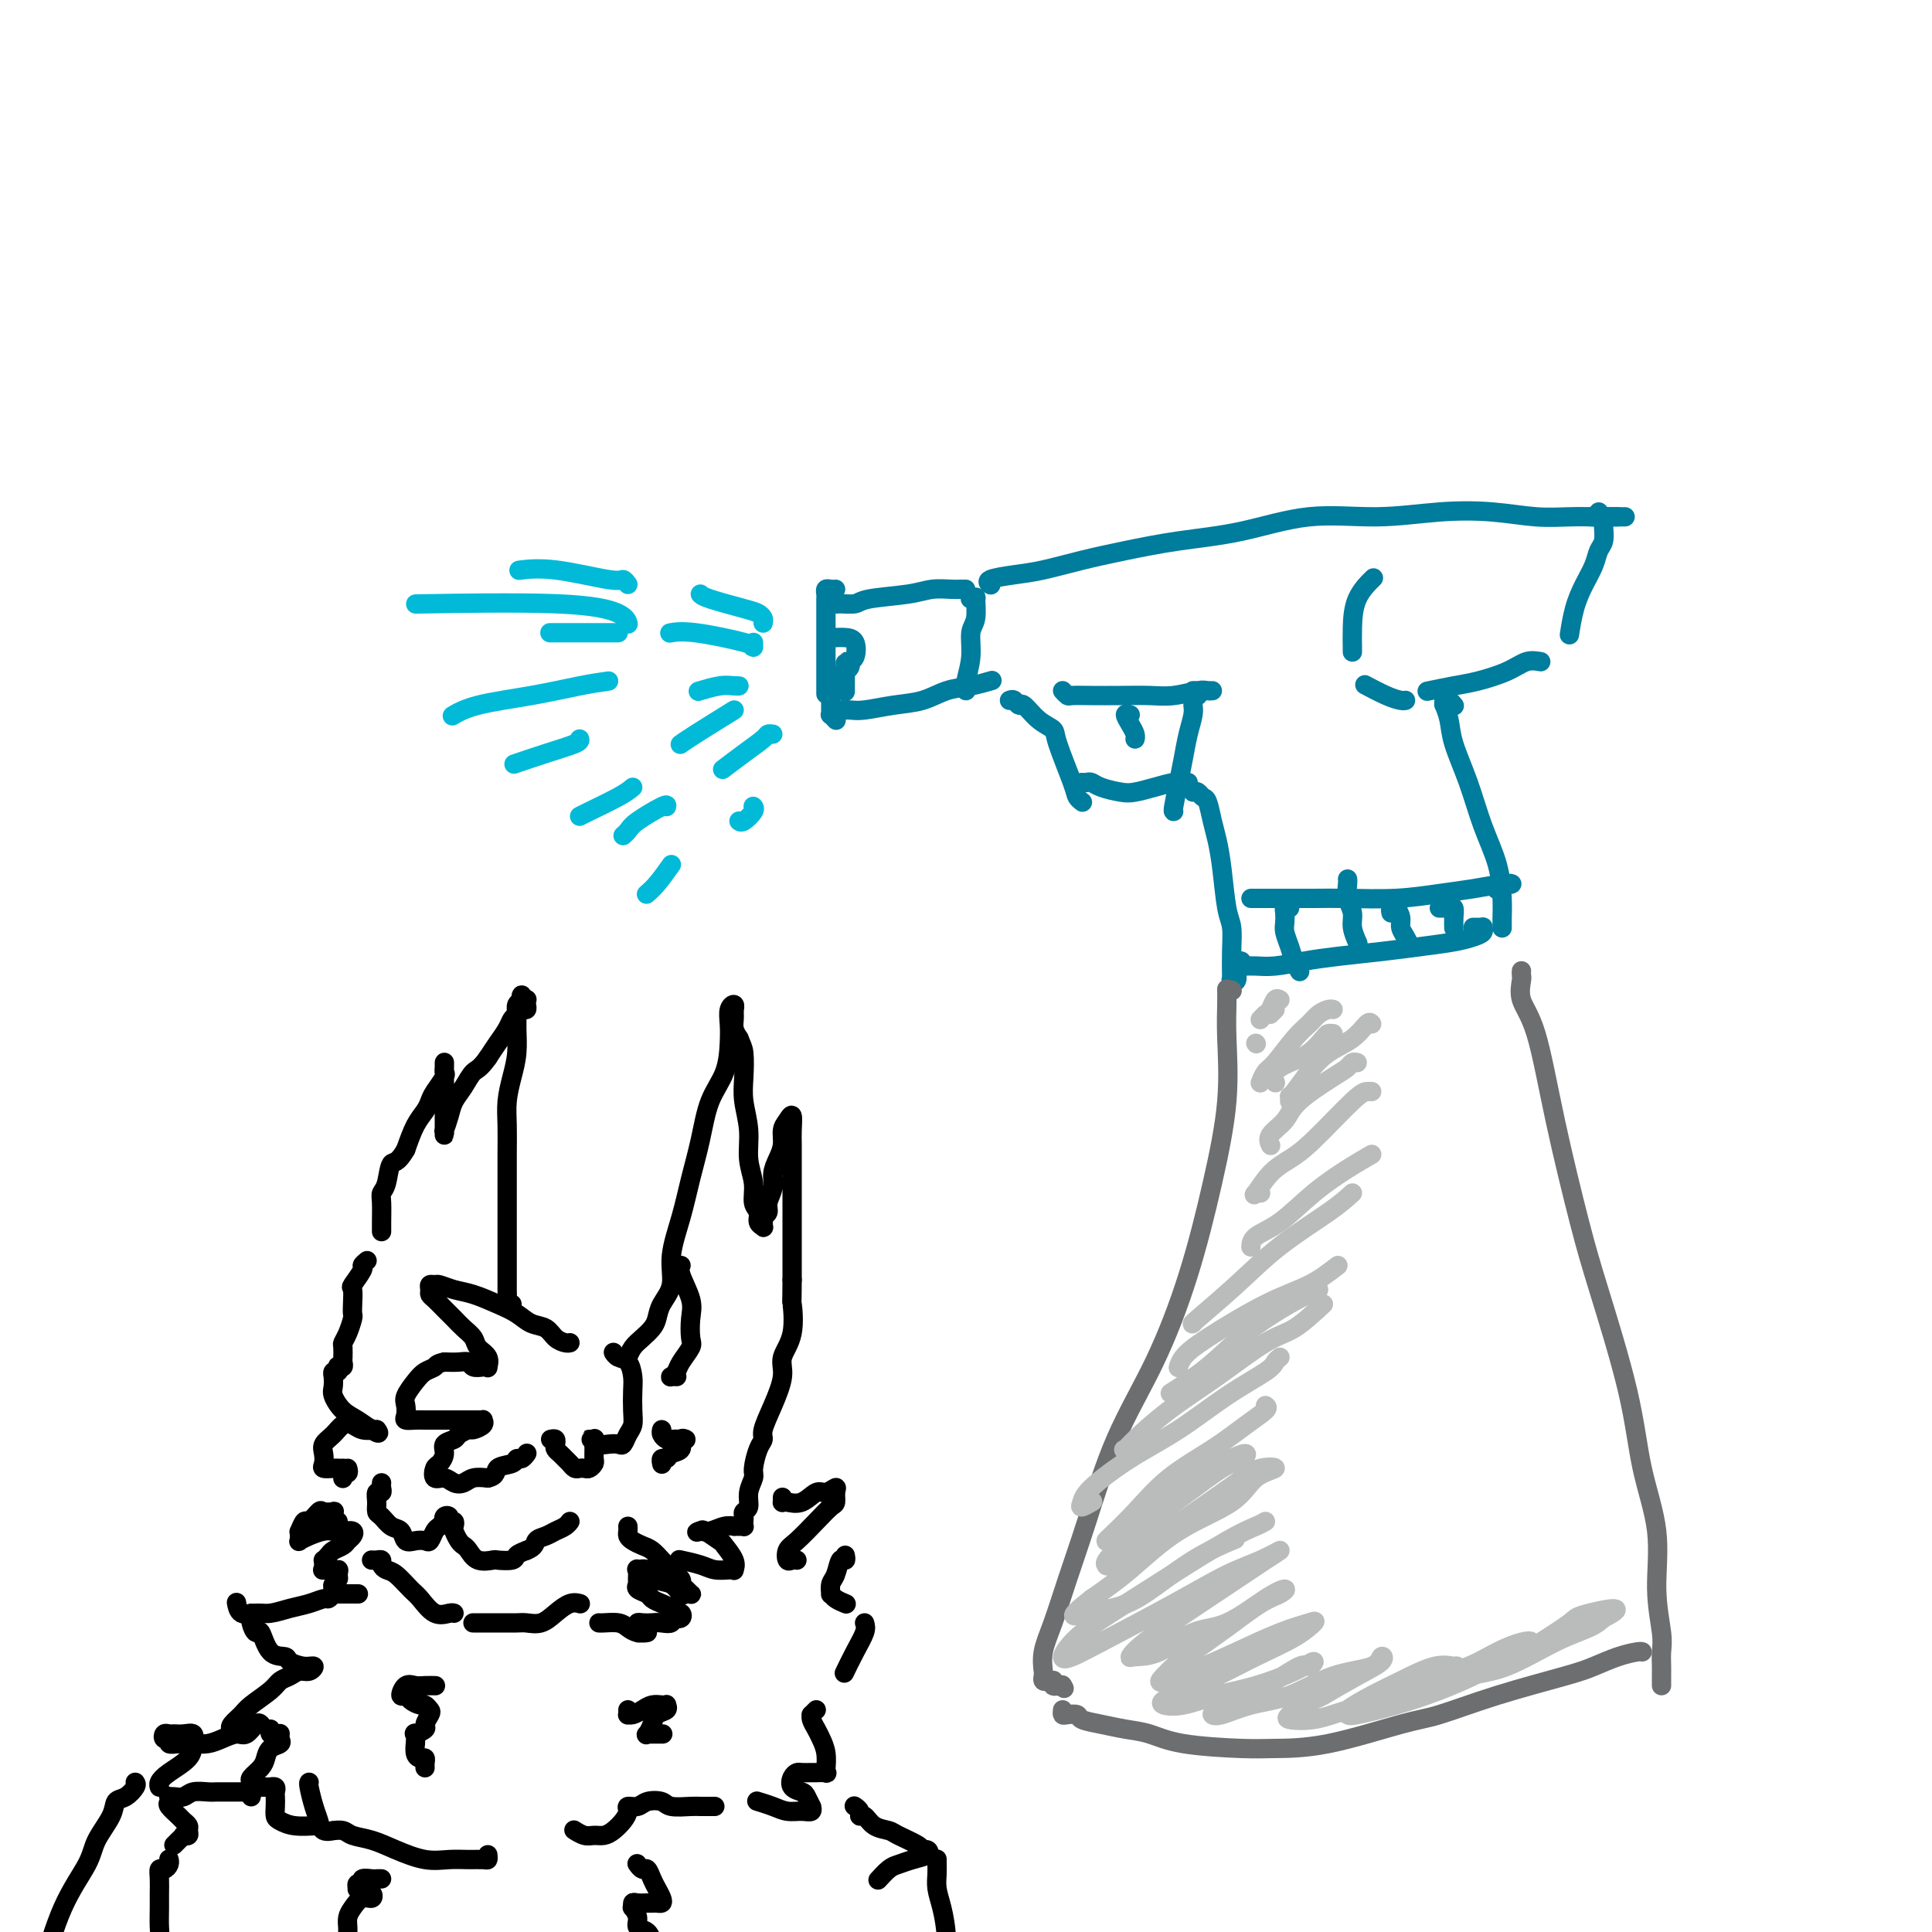 <svg viewBox='0 0 400 400' version='1.1' xmlns='http://www.w3.org/2000/svg' xmlns:xlink='http://www.w3.org/1999/xlink'><g fill='none' stroke='#007C9C' stroke-width='4' stroke-linecap='round' stroke-linejoin='round'><path d='M173,122c-0.309,0.026 -0.619,0.051 -1,0c-0.381,-0.051 -0.834,-0.179 -1,0c-0.166,0.179 -0.044,0.666 0,1c0.044,0.334 0.012,0.514 0,1c-0.012,0.486 -0.003,1.277 0,3c0.003,1.723 0.001,4.379 0,6c-0.001,1.621 -0.000,2.206 0,4c0.000,1.794 0.000,4.798 0,6c-0.000,1.202 -0.000,0.601 0,0'/><path d='M173,124c-0.032,0.429 -0.063,0.858 0,1c0.063,0.142 0.221,-0.004 1,0c0.779,0.004 2.180,0.159 3,0c0.820,-0.159 1.059,-0.631 3,-1c1.941,-0.369 5.582,-0.635 8,-1c2.418,-0.365 3.611,-0.830 5,-1c1.389,-0.170 2.974,-0.046 4,0c1.026,0.046 1.491,0.012 2,0c0.509,-0.012 1.060,-0.003 1,0c-0.060,0.003 -0.731,0.001 -1,0c-0.269,-0.001 -0.134,-0.000 0,0'/><path d='M172,141c-0.000,0.325 -0.000,0.650 0,1c0.000,0.350 0.000,0.725 0,1c-0.000,0.275 -0.001,0.451 0,1c0.001,0.549 0.004,1.471 0,2c-0.004,0.529 -0.015,0.664 0,1c0.015,0.336 0.056,0.874 0,1c-0.056,0.126 -0.207,-0.158 0,0c0.207,0.158 0.774,0.760 1,1c0.226,0.240 0.113,0.120 0,0'/><path d='M173,147c0.249,0.007 0.498,0.014 1,0c0.502,-0.014 1.256,-0.049 2,0c0.744,0.049 1.478,0.182 3,0c1.522,-0.182 3.830,-0.679 6,-1c2.170,-0.321 4.200,-0.464 6,-1c1.800,-0.536 3.369,-1.463 5,-2c1.631,-0.537 3.324,-0.683 5,-1c1.676,-0.317 3.336,-0.805 4,-1c0.664,-0.195 0.332,-0.098 0,0'/><path d='M201,124c0.031,0.008 0.062,0.015 0,0c-0.062,-0.015 -0.217,-0.053 0,0c0.217,0.053 0.805,0.197 1,0c0.195,-0.197 -0.004,-0.733 0,0c0.004,0.733 0.211,2.736 0,4c-0.211,1.264 -0.841,1.789 -1,3c-0.159,1.211 0.153,3.108 0,5c-0.153,1.892 -0.772,3.779 -1,5c-0.228,1.221 -0.065,1.778 0,2c0.065,0.222 0.033,0.111 0,0'/><path d='M205,121c0.116,0.088 0.233,0.175 0,0c-0.233,-0.175 -0.815,-0.613 0,-1c0.815,-0.387 3.027,-0.723 5,-1c1.973,-0.277 3.708,-0.495 6,-1c2.292,-0.505 5.142,-1.296 8,-2c2.858,-0.704 5.725,-1.322 9,-2c3.275,-0.678 6.959,-1.415 11,-2c4.041,-0.585 8.440,-1.019 13,-2c4.560,-0.981 9.281,-2.508 14,-3c4.719,-0.492 9.437,0.050 14,0c4.563,-0.050 8.973,-0.693 13,-1c4.027,-0.307 7.673,-0.278 11,0c3.327,0.278 6.336,0.807 9,1c2.664,0.193 4.984,0.052 7,0c2.016,-0.052 3.728,-0.014 5,0c1.272,0.014 2.102,0.004 3,0c0.898,-0.004 1.862,-0.001 2,0c0.138,0.001 -0.551,0.000 -1,0c-0.449,-0.000 -0.659,-0.000 -1,0c-0.341,0.000 -0.812,0.000 -1,0c-0.188,-0.000 -0.094,-0.000 0,0'/><path d='M332,107c9.267,0.000 1.933,0.000 -1,0c-2.933,0.000 -1.467,0.000 0,0'/><path d='M331,106c-0.113,0.412 -0.226,0.824 0,1c0.226,0.176 0.789,0.115 1,0c0.211,-0.115 0.068,-0.285 0,0c-0.068,0.285 -0.063,1.026 0,2c0.063,0.974 0.182,2.180 0,3c-0.182,0.820 -0.665,1.254 -1,2c-0.335,0.746 -0.520,1.804 -1,3c-0.480,1.196 -1.253,2.530 -2,4c-0.747,1.470 -1.468,3.074 -2,5c-0.532,1.926 -0.874,4.172 -1,5c-0.126,0.828 -0.036,0.236 0,0c0.036,-0.236 0.018,-0.118 0,0'/><path d='M319,137c-0.967,-0.172 -1.934,-0.344 -3,0c-1.066,0.344 -2.230,1.203 -4,2c-1.770,0.797 -4.144,1.533 -6,2c-1.856,0.467 -3.192,0.664 -5,1c-1.808,0.336 -4.088,0.810 -5,1c-0.912,0.190 -0.456,0.095 0,0'/><path d='M209,145c0.322,-0.134 0.643,-0.268 1,0c0.357,0.268 0.748,0.937 1,1c0.252,0.063 0.365,-0.481 1,0c0.635,0.481 1.791,1.988 3,3c1.209,1.012 2.471,1.529 3,2c0.529,0.471 0.324,0.897 1,3c0.676,2.103 2.233,5.883 3,8c0.767,2.117 0.745,2.570 1,3c0.255,0.430 0.787,0.837 1,1c0.213,0.163 0.106,0.081 0,0'/><path d='M224,162c0.000,0.000 0.100,0.100 0.1,0.1'/><path d='M225,162c0.300,-0.084 0.600,-0.169 1,0c0.400,0.169 0.901,0.591 2,1c1.099,0.409 2.795,0.803 4,1c1.205,0.197 1.920,0.196 3,0c1.080,-0.196 2.524,-0.589 4,-1c1.476,-0.411 2.983,-0.842 4,-1c1.017,-0.158 1.543,-0.042 2,0c0.457,0.042 0.845,0.012 1,0c0.155,-0.012 0.078,-0.006 0,0'/><path d='M220,143c0.393,0.422 0.786,0.845 1,1c0.214,0.155 0.250,0.043 1,0c0.750,-0.043 2.214,-0.015 4,0c1.786,0.015 3.892,0.018 6,0c2.108,-0.018 4.216,-0.057 6,0c1.784,0.057 3.244,0.212 5,0c1.756,-0.212 3.807,-0.789 5,-1c1.193,-0.211 1.529,-0.057 2,0c0.471,0.057 1.079,0.015 1,0c-0.079,-0.015 -0.844,-0.004 -1,0c-0.156,0.004 0.298,0.001 0,0c-0.298,-0.001 -1.350,-0.000 -2,0c-0.650,0.000 -0.900,0.000 -1,0c-0.100,-0.000 -0.050,-0.000 0,0'/><path d='M248,144c-0.424,-0.093 -0.849,-0.186 -1,0c-0.151,0.186 -0.029,0.650 0,1c0.029,0.350 -0.033,0.588 0,1c0.033,0.412 0.163,1.000 0,2c-0.163,1.000 -0.618,2.411 -1,4c-0.382,1.589 -0.691,3.354 -1,5c-0.309,1.646 -0.619,3.173 -1,5c-0.381,1.827 -0.833,3.953 -1,5c-0.167,1.047 -0.048,1.013 0,1c0.048,-0.013 0.024,-0.007 0,0'/><path d='M234,148c-0.506,-0.174 -1.011,-0.348 -1,0c0.011,0.348 0.539,1.217 1,2c0.461,0.783 0.855,1.480 1,2c0.145,0.520 0.041,0.863 0,1c-0.041,0.137 -0.021,0.069 0,0'/><path d='M247,164c0.333,-0.109 0.667,-0.218 1,0c0.333,0.218 0.667,0.764 1,1c0.333,0.236 0.666,0.164 1,1c0.334,0.836 0.668,2.582 1,4c0.332,1.418 0.663,2.509 1,4c0.337,1.491 0.679,3.380 1,6c0.321,2.620 0.622,5.969 1,8c0.378,2.031 0.833,2.745 1,4c0.167,1.255 0.045,3.051 0,5c-0.045,1.949 -0.013,4.053 0,5c0.013,0.947 0.007,0.739 0,1c-0.007,0.261 -0.016,0.991 0,1c0.016,0.009 0.057,-0.702 0,-1c-0.057,-0.298 -0.211,-0.183 0,0c0.211,0.183 0.788,0.434 1,0c0.212,-0.434 0.061,-1.553 0,-2c-0.061,-0.447 -0.030,-0.224 0,0'/><path d='M257,199c-0.398,-0.113 -0.795,-0.227 -1,0c-0.205,0.227 -0.216,0.794 0,1c0.216,0.206 0.660,0.052 1,0c0.340,-0.052 0.576,-0.003 1,0c0.424,0.003 1.038,-0.041 2,0c0.962,0.041 2.274,0.166 4,0c1.726,-0.166 3.865,-0.622 6,-1c2.135,-0.378 4.266,-0.679 7,-1c2.734,-0.321 6.071,-0.663 9,-1c2.929,-0.337 5.450,-0.668 8,-1c2.550,-0.332 5.129,-0.663 7,-1c1.871,-0.337 3.034,-0.679 4,-1c0.966,-0.321 1.733,-0.622 2,-1c0.267,-0.378 0.033,-0.833 0,-1c-0.033,-0.167 0.136,-0.045 0,0c-0.136,0.045 -0.575,0.012 -1,0c-0.425,-0.012 -0.836,-0.003 -1,0c-0.164,0.003 -0.082,0.002 0,0'/><path d='M301,146c0.082,0.104 0.165,0.208 0,0c-0.165,-0.208 -0.577,-0.727 -1,-1c-0.423,-0.273 -0.858,-0.299 -1,0c-0.142,0.299 0.010,0.922 0,1c-0.010,0.078 -0.180,-0.390 0,0c0.180,0.390 0.710,1.638 1,3c0.290,1.362 0.341,2.839 1,5c0.659,2.161 1.928,5.005 3,8c1.072,2.995 1.947,6.141 3,9c1.053,2.859 2.282,5.432 3,8c0.718,2.568 0.924,5.133 1,7c0.076,1.867 0.020,3.036 0,4c-0.020,0.964 -0.005,1.722 0,2c0.005,0.278 0.001,0.075 0,0c-0.001,-0.075 -0.000,-0.021 0,0c0.000,0.021 0.000,0.011 0,0'/><path d='M259,186c0.384,-0.000 0.769,-0.000 1,0c0.231,0.000 0.309,0.001 1,0c0.691,-0.001 1.996,-0.003 4,0c2.004,0.003 4.708,0.012 7,0c2.292,-0.012 4.172,-0.045 7,0c2.828,0.045 6.604,0.170 10,0c3.396,-0.170 6.413,-0.634 9,-1c2.587,-0.366 4.744,-0.635 7,-1c2.256,-0.365 4.611,-0.826 6,-1c1.389,-0.174 1.811,-0.060 2,0c0.189,0.060 0.143,0.068 0,0c-0.143,-0.068 -0.385,-0.211 -1,0c-0.615,0.211 -1.604,0.774 -2,1c-0.396,0.226 -0.198,0.113 0,0'/><path d='M267,188c-0.421,-0.064 -0.842,-0.127 -1,0c-0.158,0.127 -0.054,0.446 0,1c0.054,0.554 0.057,1.343 0,2c-0.057,0.657 -0.173,1.181 0,2c0.173,0.819 0.635,1.932 1,3c0.365,1.068 0.634,2.090 1,3c0.366,0.910 0.829,1.706 1,2c0.171,0.294 0.049,0.084 0,0c-0.049,-0.084 -0.024,-0.042 0,0'/><path d='M279,182c0.032,0.156 0.065,0.312 0,1c-0.065,0.688 -0.227,1.908 0,3c0.227,1.092 0.844,2.056 1,3c0.156,0.944 -0.150,1.870 0,3c0.150,1.130 0.757,2.466 1,3c0.243,0.534 0.121,0.267 0,0'/><path d='M288,189c-0.081,-0.375 -0.163,-0.750 0,-1c0.163,-0.250 0.569,-0.375 1,0c0.431,0.375 0.886,1.249 1,2c0.114,0.751 -0.113,1.378 0,2c0.113,0.622 0.566,1.239 1,2c0.434,0.761 0.848,1.666 1,2c0.152,0.334 0.044,0.095 0,0c-0.044,-0.095 -0.022,-0.048 0,0'/><path d='M298,188c0.340,-0.012 0.679,-0.024 1,0c0.321,0.024 0.622,0.084 1,0c0.378,-0.084 0.833,-0.311 1,0c0.167,0.311 0.045,1.161 0,2c-0.045,0.839 -0.013,1.668 0,2c0.013,0.332 0.006,0.166 0,0'/><path d='M291,145c-0.202,0.054 -0.405,0.107 -1,0c-0.595,-0.107 -1.583,-0.375 -3,-1c-1.417,-0.625 -3.262,-1.607 -4,-2c-0.738,-0.393 -0.369,-0.196 0,0'/><path d='M280,135c0.006,-0.120 0.013,-0.239 0,-1c-0.013,-0.761 -0.045,-2.163 0,-4c0.045,-1.837 0.166,-4.110 1,-6c0.834,-1.890 2.381,-3.397 3,-4c0.619,-0.603 0.309,-0.301 0,0'/><path d='M175,143c0.000,0.164 0.000,0.329 0,0c-0.000,-0.329 -0.000,-1.150 0,-2c0.000,-0.850 0.000,-1.728 0,-2c-0.000,-0.272 -0.001,0.061 0,0c0.001,-0.061 0.004,-0.517 0,-1c-0.004,-0.483 -0.016,-0.995 0,-1c0.016,-0.005 0.060,0.495 0,1c-0.060,0.505 -0.225,1.015 0,1c0.225,-0.015 0.839,-0.554 1,-1c0.161,-0.446 -0.132,-0.799 0,-1c0.132,-0.201 0.690,-0.250 1,-1c0.310,-0.750 0.372,-2.201 0,-3c-0.372,-0.799 -1.177,-0.946 -2,-1c-0.823,-0.054 -1.664,-0.015 -2,0c-0.336,0.015 -0.168,0.008 0,0'/></g>
<g fill='none' stroke='#6D6E70' stroke-width='4' stroke-linecap='round' stroke-linejoin='round'><path d='M255,205c0.000,0.000 0.100,0.100 0.1,0.1'/><path d='M254,205c-0.004,-0.205 -0.009,-0.410 0,0c0.009,0.410 0.031,1.433 0,3c-0.031,1.567 -0.115,3.676 0,7c0.115,3.324 0.430,7.864 0,13c-0.430,5.136 -1.605,10.869 -3,17c-1.395,6.131 -3.010,12.660 -5,19c-1.990,6.340 -4.357,12.491 -7,18c-2.643,5.509 -5.563,10.377 -8,16c-2.437,5.623 -4.390,12.001 -6,17c-1.610,4.999 -2.876,8.621 -4,12c-1.124,3.379 -2.106,6.517 -3,9c-0.894,2.483 -1.701,4.311 -2,6c-0.299,1.689 -0.091,3.237 0,4c0.091,0.763 0.063,0.739 0,1c-0.063,0.261 -0.162,0.806 0,1c0.162,0.194 0.583,0.038 1,0c0.417,-0.038 0.829,0.042 1,0c0.171,-0.042 0.101,-0.207 0,0c-0.101,0.207 -0.233,0.788 0,1c0.233,0.212 0.832,0.057 1,0c0.168,-0.057 -0.095,-0.016 0,0c0.095,0.016 0.547,0.008 1,0'/><path d='M220,349c0.622,1.089 0.178,0.311 0,0c-0.178,-0.311 -0.089,-0.156 0,0'/><path d='M220,354c-0.054,0.416 -0.109,0.832 0,1c0.109,0.168 0.380,0.087 1,0c0.620,-0.087 1.589,-0.179 2,0c0.411,0.179 0.266,0.629 1,1c0.734,0.371 2.349,0.664 4,1c1.651,0.336 3.340,0.717 5,1c1.660,0.283 3.292,0.468 5,1c1.708,0.532 3.492,1.411 7,2c3.508,0.589 8.740,0.889 12,1c3.260,0.111 4.548,0.032 7,0c2.452,-0.032 6.066,-0.018 11,-1c4.934,-0.982 11.186,-2.959 15,-4c3.814,-1.041 5.191,-1.147 8,-2c2.809,-0.853 7.050,-2.453 12,-4c4.950,-1.547 10.608,-3.042 14,-4c3.392,-0.958 4.517,-1.381 6,-2c1.483,-0.619 3.325,-1.434 5,-2c1.675,-0.566 3.182,-0.883 4,-1c0.818,-0.117 0.948,-0.033 1,0c0.052,0.033 0.026,0.017 0,0'/><path d='M315,201c-0.018,0.402 -0.036,0.805 0,1c0.036,0.195 0.127,0.184 0,1c-0.127,0.816 -0.473,2.459 0,4c0.473,1.541 1.765,2.979 3,7c1.235,4.021 2.412,10.625 4,18c1.588,7.375 3.586,15.521 5,21c1.414,5.479 2.245,8.293 4,14c1.755,5.707 4.436,14.309 6,21c1.564,6.691 2.013,11.472 3,16c0.987,4.528 2.513,8.803 3,13c0.487,4.197 -0.066,8.317 0,12c0.066,3.683 0.750,6.929 1,9c0.250,2.071 0.067,2.968 0,4c-0.067,1.032 -0.018,2.199 0,3c0.018,0.801 0.005,1.235 0,2c-0.005,0.765 -0.001,1.860 0,2c0.001,0.140 0.000,-0.674 0,-1c-0.000,-0.326 -0.000,-0.163 0,0'/></g>
<g fill='none' stroke='#00BAD8' stroke-width='4' stroke-linecap='round' stroke-linejoin='round'><path d='M156,133c0.010,0.409 0.020,0.817 0,1c-0.020,0.183 -0.069,0.140 0,0c0.069,-0.140 0.256,-0.378 -2,-1c-2.256,-0.622 -6.953,-1.629 -10,-2c-3.047,-0.371 -4.442,-0.106 -5,0c-0.558,0.106 -0.279,0.053 0,0'/><path d='M152,147c-3.044,1.889 -6.089,3.778 -8,5c-1.911,1.222 -2.689,1.778 -3,2c-0.311,0.222 -0.156,0.111 0,0'/><path d='M160,152c-0.399,-0.046 -0.797,-0.093 -1,0c-0.203,0.093 -0.209,0.324 -1,1c-0.791,0.676 -2.367,1.797 -4,3c-1.633,1.203 -3.324,2.486 -4,3c-0.676,0.514 -0.338,0.257 0,0'/><path d='M152,142c0.477,-0.008 0.954,-0.016 1,0c0.046,0.016 -0.338,0.056 -1,0c-0.662,-0.056 -1.601,-0.207 -3,0c-1.399,0.207 -3.257,0.774 -4,1c-0.743,0.226 -0.372,0.113 0,0'/><path d='M158,129c0.075,-0.326 0.150,-0.651 0,-1c-0.150,-0.349 -0.524,-0.721 -1,-1c-0.476,-0.279 -1.056,-0.467 -3,-1c-1.944,-0.533 -5.254,-1.413 -7,-2c-1.746,-0.587 -1.927,-0.882 -2,-1c-0.073,-0.118 -0.036,-0.059 0,0'/><path d='M130,129c0.040,0.166 0.080,0.332 0,0c-0.080,-0.332 -0.279,-1.161 -2,-2c-1.721,-0.839 -4.963,-1.687 -13,-2c-8.037,-0.313 -20.868,-0.089 -26,0c-5.132,0.089 -2.566,0.045 0,0'/><path d='M128,131c-0.271,0.000 -0.542,0.000 -1,0c-0.458,0.000 -1.102,0.000 -3,0c-1.898,0.000 -5.049,0.000 -7,0c-1.951,0.000 -2.700,0.000 -3,0c-0.300,-0.000 -0.150,0.000 0,0'/><path d='M126,141c-1.697,0.241 -3.394,0.482 -6,1c-2.606,0.518 -6.121,1.314 -10,2c-3.879,0.686 -8.121,1.262 -11,2c-2.879,0.738 -4.394,1.640 -5,2c-0.606,0.360 -0.303,0.180 0,0'/><path d='M120,153c0.077,0.256 0.155,0.512 -1,1c-1.155,0.488 -3.542,1.208 -6,2c-2.458,0.792 -4.988,1.655 -6,2c-1.012,0.345 -0.506,0.173 0,0'/><path d='M131,163c-0.649,0.536 -1.298,1.071 -3,2c-1.702,0.929 -4.458,2.250 -6,3c-1.542,0.750 -1.869,0.929 -2,1c-0.131,0.071 -0.065,0.036 0,0'/><path d='M138,167c0.091,-0.287 0.182,-0.574 -1,0c-1.182,0.574 -3.636,2.010 -5,3c-1.364,0.990 -1.636,1.536 -2,2c-0.364,0.464 -0.818,0.847 -1,1c-0.182,0.153 -0.091,0.077 0,0'/><path d='M139,179c-1.044,1.467 -2.089,2.933 -3,4c-0.911,1.067 -1.689,1.733 -2,2c-0.311,0.267 -0.156,0.133 0,0'/><path d='M156,167c-0.053,-0.053 -0.105,-0.105 0,0c0.105,0.105 0.368,0.368 0,1c-0.368,0.632 -1.368,1.632 -2,2c-0.632,0.368 -0.895,0.105 -1,0c-0.105,-0.105 -0.053,-0.053 0,0'/><path d='M130,121c-0.360,-0.483 -0.721,-0.967 -1,-1c-0.279,-0.033 -0.477,0.383 -3,0c-2.523,-0.383 -7.372,-1.565 -11,-2c-3.628,-0.435 -6.037,-0.124 -7,0c-0.963,0.124 -0.482,0.062 0,0'/></g>
<g fill='none' stroke='#BABBBB' stroke-width='4' stroke-linecap='round' stroke-linejoin='round'><path d='M265,207c-0.332,-0.204 -0.663,-0.408 -1,0c-0.337,0.408 -0.678,1.429 -1,2c-0.322,0.571 -0.625,0.692 -1,1c-0.375,0.308 -0.821,0.802 -1,1c-0.179,0.198 -0.089,0.099 0,0'/><path d='M264,209c-0.417,0.417 -0.833,0.833 -1,1c-0.167,0.167 -0.083,0.083 0,0'/><path d='M260,216c0.000,0.000 0.100,0.100 0.1,0.1'/><path d='M276,209c-0.240,-0.067 -0.480,-0.134 -1,0c-0.520,0.134 -1.319,0.468 -2,1c-0.681,0.532 -1.244,1.260 -2,2c-0.756,0.740 -1.705,1.491 -3,3c-1.295,1.509 -2.935,3.776 -4,5c-1.065,1.224 -1.556,1.407 -2,2c-0.444,0.593 -0.841,1.598 -1,2c-0.159,0.402 -0.079,0.201 0,0'/><path d='M276,214c-0.374,-0.035 -0.749,-0.071 -1,0c-0.251,0.071 -0.379,0.247 -1,1c-0.621,0.753 -1.735,2.083 -3,3c-1.265,0.917 -2.679,1.421 -4,2c-1.321,0.579 -2.548,1.233 -3,2c-0.452,0.767 -0.129,1.648 0,2c0.129,0.352 0.065,0.176 0,0'/><path d='M284,212c-0.208,-0.273 -0.416,-0.546 -1,0c-0.584,0.546 -1.544,1.912 -3,3c-1.456,1.088 -3.410,1.899 -5,3c-1.590,1.101 -2.818,2.491 -4,4c-1.182,1.509 -2.318,3.137 -3,4c-0.682,0.863 -0.909,0.961 -1,1c-0.091,0.039 -0.045,0.020 0,0'/><path d='M267,227c0.000,0.000 0.100,0.100 0.1,0.1'/><path d='M267,228c0.000,0.000 0.100,0.100 0.1,0.1'/><path d='M281,220c-0.348,-0.086 -0.697,-0.172 -1,0c-0.303,0.172 -0.562,0.602 -1,1c-0.438,0.398 -1.056,0.766 -3,2c-1.944,1.234 -5.214,3.336 -7,5c-1.786,1.664 -2.087,2.889 -3,4c-0.913,1.111 -2.438,2.107 -3,3c-0.562,0.893 -0.161,1.684 0,2c0.161,0.316 0.080,0.158 0,0'/><path d='M284,226c-0.292,-0.012 -0.584,-0.024 -1,0c-0.416,0.024 -0.956,0.084 -3,2c-2.044,1.916 -5.592,5.686 -8,8c-2.408,2.314 -3.675,3.170 -5,4c-1.325,0.830 -2.709,1.634 -4,3c-1.291,1.366 -2.490,3.294 -3,4c-0.510,0.706 -0.329,0.190 0,0c0.329,-0.190 0.808,-0.054 1,0c0.192,0.054 0.096,0.027 0,0'/><path d='M284,239c-1.494,0.864 -2.989,1.727 -5,3c-2.011,1.273 -4.539,2.954 -7,5c-2.461,2.046 -4.856,4.456 -7,6c-2.144,1.544 -4.039,2.224 -5,3c-0.961,0.776 -0.989,1.650 -1,2c-0.011,0.350 -0.006,0.175 0,0'/><path d='M280,247c-1.191,1.086 -2.382,2.172 -5,4c-2.618,1.828 -6.663,4.399 -10,7c-3.337,2.601 -5.967,5.233 -9,8c-3.033,2.767 -6.471,5.668 -8,7c-1.529,1.332 -1.151,1.095 -1,1c0.151,-0.095 0.076,-0.047 0,0'/><path d='M277,262c-1.842,1.422 -3.685,2.844 -6,4c-2.315,1.156 -5.104,2.047 -9,4c-3.896,1.953 -8.900,4.967 -12,7c-3.100,2.033 -4.296,3.086 -5,4c-0.704,0.914 -0.915,1.690 -1,2c-0.085,0.310 -0.042,0.155 0,0'/><path d='M273,267c-1.703,0.761 -3.407,1.522 -6,3c-2.593,1.478 -6.077,3.675 -9,6c-2.923,2.325 -5.287,4.780 -8,7c-2.713,2.220 -5.775,4.206 -7,5c-1.225,0.794 -0.612,0.397 0,0'/><path d='M274,270c-2.093,1.941 -4.185,3.882 -6,5c-1.815,1.118 -3.351,1.413 -6,3c-2.649,1.587 -6.411,4.464 -10,7c-3.589,2.536 -7.004,4.729 -10,7c-2.996,2.271 -5.573,4.619 -7,6c-1.427,1.381 -1.703,1.796 -2,2c-0.297,0.204 -0.616,0.199 0,0c0.616,-0.199 2.166,-0.592 3,-1c0.834,-0.408 0.953,-0.831 1,-1c0.047,-0.169 0.024,-0.085 0,0'/><path d='M265,281c-0.375,0.301 -0.750,0.602 -1,1c-0.250,0.398 -0.375,0.893 -2,2c-1.625,1.107 -4.750,2.825 -8,5c-3.250,2.175 -6.624,4.808 -10,7c-3.376,2.192 -6.754,3.943 -10,6c-3.246,2.057 -6.362,4.421 -8,6c-1.638,1.579 -1.800,2.372 -2,3c-0.200,0.628 -0.438,1.092 0,1c0.438,-0.092 1.554,-0.741 2,-1c0.446,-0.259 0.223,-0.130 0,0'/><path d='M262,291c0.301,0.198 0.603,0.397 0,1c-0.603,0.603 -2.109,1.612 -4,3c-1.891,1.388 -4.167,3.156 -7,5c-2.833,1.844 -6.224,3.763 -9,6c-2.776,2.237 -4.939,4.791 -7,7c-2.061,2.209 -4.020,4.074 -5,5c-0.980,0.926 -0.979,0.913 -1,1c-0.021,0.087 -0.063,0.272 1,0c1.063,-0.272 3.231,-1.002 5,-2c1.769,-0.998 3.138,-2.265 5,-4c1.862,-1.735 4.216,-3.940 7,-6c2.784,-2.060 5.997,-3.977 8,-5c2.003,-1.023 2.795,-1.151 3,-1c0.205,0.151 -0.177,0.583 -1,1c-0.823,0.417 -2.087,0.819 -4,2c-1.913,1.181 -4.475,3.141 -7,5c-2.525,1.859 -5.014,3.617 -8,6c-2.986,2.383 -6.468,5.391 -8,7c-1.532,1.609 -1.115,1.820 -1,2c0.115,0.180 -0.073,0.330 1,0c1.073,-0.330 3.405,-1.139 5,-2c1.595,-0.861 2.452,-1.773 4,-3c1.548,-1.227 3.786,-2.770 7,-5c3.214,-2.230 7.405,-5.147 10,-7c2.595,-1.853 3.594,-2.642 5,-3c1.406,-0.358 3.218,-0.285 3,0c-0.218,0.285 -2.467,0.781 -4,2c-1.533,1.219 -2.349,3.162 -5,5c-2.651,1.838 -7.137,3.572 -11,6c-3.863,2.428 -7.104,5.551 -10,8c-2.896,2.449 -5.448,4.225 -8,6'/><path d='M226,331c-6.255,4.846 -2.894,3.462 -2,3c0.894,-0.462 -0.681,-0.002 0,0c0.681,0.002 3.616,-0.455 6,-1c2.384,-0.545 4.216,-1.177 7,-3c2.784,-1.823 6.519,-4.837 10,-7c3.481,-2.163 6.709,-3.475 8,-4c1.291,-0.525 0.646,-0.262 0,0'/><path d='M262,315c-0.484,0.277 -0.968,0.555 -2,1c-1.032,0.445 -2.611,1.059 -6,3c-3.389,1.941 -8.588,5.211 -13,8c-4.412,2.789 -8.038,5.096 -11,7c-2.962,1.904 -5.262,3.403 -7,5c-1.738,1.597 -2.914,3.291 -3,4c-0.086,0.709 0.920,0.434 2,0c1.080,-0.434 2.236,-1.025 6,-3c3.764,-1.975 10.136,-5.334 15,-8c4.864,-2.666 8.219,-4.641 11,-6c2.781,-1.359 4.987,-2.103 7,-3c2.013,-0.897 3.833,-1.948 4,-2c0.167,-0.052 -1.318,0.894 -3,2c-1.682,1.106 -3.561,2.373 -6,4c-2.439,1.627 -5.439,3.613 -9,6c-3.561,2.387 -7.683,5.175 -10,7c-2.317,1.825 -2.830,2.686 -3,3c-0.170,0.314 0.001,0.082 1,0c0.999,-0.082 2.826,-0.012 5,-1c2.174,-0.988 4.697,-3.032 7,-4c2.303,-0.968 4.387,-0.858 7,-2c2.613,-1.142 5.755,-3.535 8,-5c2.245,-1.465 3.591,-2.002 4,-2c0.409,0.002 -0.120,0.542 -1,1c-0.880,0.458 -2.110,0.834 -4,2c-1.890,1.166 -4.440,3.122 -7,5c-2.560,1.878 -5.129,3.679 -7,5c-1.871,1.321 -3.042,2.163 -4,3c-0.958,0.837 -1.702,1.668 -2,2c-0.298,0.332 -0.149,0.166 0,0'/><path d='M241,347c-2.933,2.744 2.236,0.604 6,-1c3.764,-1.604 6.124,-2.670 9,-4c2.876,-1.330 6.267,-2.923 9,-4c2.733,-1.077 4.807,-1.639 6,-2c1.193,-0.361 1.506,-0.522 1,0c-0.506,0.522 -1.831,1.726 -4,3c-2.169,1.274 -5.183,2.618 -8,4c-2.817,1.382 -5.439,2.803 -8,4c-2.561,1.197 -5.062,2.171 -7,3c-1.938,0.829 -3.313,1.513 -4,2c-0.687,0.487 -0.688,0.777 0,1c0.688,0.223 2.063,0.380 4,0c1.937,-0.380 4.435,-1.298 7,-2c2.565,-0.702 5.197,-1.187 8,-2c2.803,-0.813 5.777,-1.955 8,-3c2.223,-1.045 3.695,-1.992 4,-2c0.305,-0.008 -0.555,0.922 -1,1c-0.445,0.078 -0.474,-0.698 -2,0c-1.526,0.698 -4.549,2.868 -7,4c-2.451,1.132 -4.329,1.225 -6,2c-1.671,0.775 -3.136,2.232 -4,3c-0.864,0.768 -1.127,0.847 -1,1c0.127,0.153 0.643,0.379 2,0c1.357,-0.379 3.554,-1.363 6,-2c2.446,-0.637 5.142,-0.925 8,-2c2.858,-1.075 5.877,-2.935 9,-4c3.123,-1.065 6.351,-1.335 8,-2c1.649,-0.665 1.720,-1.725 2,-2c0.280,-0.275 0.768,0.234 0,1c-0.768,0.766 -2.791,1.790 -5,3c-2.209,1.210 -4.605,2.605 -7,4'/><path d='M274,351c-2.883,1.584 -4.092,1.543 -5,2c-0.908,0.457 -1.516,1.411 -2,2c-0.484,0.589 -0.844,0.814 0,1c0.844,0.186 2.892,0.333 5,0c2.108,-0.333 4.276,-1.146 7,-2c2.724,-0.854 6.003,-1.748 9,-3c2.997,-1.252 5.713,-2.862 8,-4c2.287,-1.138 4.144,-1.803 5,-2c0.856,-0.197 0.712,0.073 0,0c-0.712,-0.073 -1.991,-0.489 -4,0c-2.009,0.489 -4.747,1.884 -7,3c-2.253,1.116 -4.020,1.954 -6,3c-1.980,1.046 -4.172,2.300 -5,3c-0.828,0.700 -0.293,0.845 0,1c0.293,0.155 0.343,0.319 2,0c1.657,-0.319 4.922,-1.122 8,-2c3.078,-0.878 5.970,-1.830 9,-3c3.030,-1.170 6.199,-2.557 9,-4c2.801,-1.443 5.235,-2.941 7,-4c1.765,-1.059 2.863,-1.679 3,-2c0.137,-0.321 -0.686,-0.342 -2,0c-1.314,0.342 -3.120,1.046 -5,2c-1.880,0.954 -3.836,2.158 -6,3c-2.164,0.842 -4.538,1.322 -6,2c-1.462,0.678 -2.014,1.552 -2,2c0.014,0.448 0.594,0.468 2,0c1.406,-0.468 3.636,-1.424 6,-2c2.364,-0.576 4.860,-0.773 8,-2c3.140,-1.227 6.922,-3.484 10,-5c3.078,-1.516 5.451,-2.290 7,-3c1.549,-0.710 2.275,-1.355 3,-2'/><path d='M332,335c6.120,-3.069 -0.081,-1.740 -3,-1c-2.919,0.740 -2.555,0.892 -4,2c-1.445,1.108 -4.699,3.174 -6,4c-1.301,0.826 -0.651,0.413 0,0'/></g>
<g fill='none' stroke='#000000' stroke-width='4' stroke-linecap='round' stroke-linejoin='round'><path d='M118,278c-0.237,0.057 -0.475,0.114 -1,0c-0.525,-0.114 -1.339,-0.401 -2,-1c-0.661,-0.599 -1.170,-1.512 -2,-2c-0.830,-0.488 -1.982,-0.550 -3,-1c-1.018,-0.450 -1.901,-1.287 -3,-2c-1.099,-0.713 -2.413,-1.301 -4,-2c-1.587,-0.699 -3.448,-1.509 -5,-2c-1.552,-0.491 -2.794,-0.665 -4,-1c-1.206,-0.335 -2.376,-0.833 -3,-1c-0.624,-0.167 -0.701,-0.004 -1,0c-0.299,0.004 -0.820,-0.151 -1,0c-0.180,0.151 -0.018,0.607 0,1c0.018,0.393 -0.109,0.724 0,1c0.109,0.276 0.453,0.497 1,1c0.547,0.503 1.297,1.290 2,2c0.703,0.710 1.359,1.345 2,2c0.641,0.655 1.268,1.332 2,2c0.732,0.668 1.570,1.328 2,2c0.430,0.672 0.453,1.357 1,2c0.547,0.643 1.618,1.245 2,2c0.382,0.755 0.076,1.663 0,2c-0.076,0.337 0.080,0.104 0,0c-0.080,-0.104 -0.394,-0.080 -1,0c-0.606,0.080 -1.503,0.217 -2,0c-0.497,-0.217 -0.595,-0.789 -1,-1c-0.405,-0.211 -1.116,-0.060 -2,0c-0.884,0.060 -1.942,0.030 -3,0'/><path d='M92,282c-1.748,0.342 -1.617,0.696 -2,1c-0.383,0.304 -1.279,0.557 -2,1c-0.721,0.443 -1.267,1.075 -2,2c-0.733,0.925 -1.655,2.143 -2,3c-0.345,0.857 -0.115,1.354 0,2c0.115,0.646 0.114,1.441 0,2c-0.114,0.559 -0.340,0.882 0,1c0.340,0.118 1.245,0.032 2,0c0.755,-0.032 1.361,-0.008 2,0c0.639,0.008 1.312,0.002 2,0c0.688,-0.002 1.389,-0.000 2,0c0.611,0.000 1.130,-0.001 2,0c0.870,0.001 2.091,0.003 3,0c0.909,-0.003 1.504,-0.011 2,0c0.496,0.011 0.891,0.041 1,0c0.109,-0.041 -0.069,-0.152 0,0c0.069,0.152 0.385,0.566 0,1c-0.385,0.434 -1.470,0.889 -2,1c-0.530,0.111 -0.505,-0.122 -1,0c-0.495,0.122 -1.508,0.600 -2,1c-0.492,0.400 -0.461,0.722 -1,1c-0.539,0.278 -1.649,0.513 -2,1c-0.351,0.487 0.055,1.226 0,2c-0.055,0.774 -0.573,1.584 -1,2c-0.427,0.416 -0.763,0.438 -1,1c-0.237,0.562 -0.374,1.664 0,2c0.374,0.336 1.258,-0.092 2,0c0.742,0.092 1.343,0.705 2,1c0.657,0.295 1.369,0.272 2,0c0.631,-0.272 1.180,-0.792 2,-1c0.820,-0.208 1.910,-0.104 3,0'/><path d='M101,306c1.986,-0.410 1.450,-1.434 2,-2c0.550,-0.566 2.186,-0.674 3,-1c0.814,-0.326 0.806,-0.871 1,-1c0.194,-0.129 0.591,0.158 1,0c0.409,-0.158 0.831,-0.759 1,-1c0.169,-0.241 0.084,-0.120 0,0'/><path d='M114,298c0.416,-0.089 0.832,-0.179 1,0c0.168,0.179 0.086,0.625 0,1c-0.086,0.375 -0.178,0.679 0,1c0.178,0.321 0.625,0.661 1,1c0.375,0.339 0.678,0.679 1,1c0.322,0.321 0.663,0.623 1,1c0.337,0.377 0.668,0.830 1,1c0.332,0.170 0.663,0.057 1,0c0.337,-0.057 0.679,-0.059 1,0c0.321,0.059 0.622,0.180 1,0c0.378,-0.180 0.835,-0.661 1,-1c0.165,-0.339 0.039,-0.536 0,-1c-0.039,-0.464 0.007,-1.196 0,-2c-0.007,-0.804 -0.069,-1.681 0,-2c0.069,-0.319 0.269,-0.082 0,0c-0.269,0.082 -1.009,0.008 -1,0c0.009,-0.008 0.766,0.050 1,0c0.234,-0.050 -0.053,-0.208 0,0c0.053,0.208 0.448,0.782 1,1c0.552,0.218 1.262,0.081 2,0c0.738,-0.081 1.504,-0.107 2,0c0.496,0.107 0.721,0.345 1,0c0.279,-0.345 0.611,-1.274 1,-2c0.389,-0.726 0.834,-1.249 1,-2c0.166,-0.751 0.052,-1.731 0,-3c-0.052,-1.269 -0.042,-2.827 0,-4c0.042,-1.173 0.116,-1.961 0,-3c-0.116,-1.039 -0.423,-2.330 -1,-3c-0.577,-0.670 -1.425,-0.719 -2,-1c-0.575,-0.281 -0.879,-0.795 -1,-1c-0.121,-0.205 -0.061,-0.103 0,0'/><path d='M130,281c-0.067,0.179 -0.134,0.358 0,0c0.134,-0.358 0.468,-1.253 1,-2c0.532,-0.747 1.261,-1.346 2,-2c0.739,-0.654 1.489,-1.365 2,-2c0.511,-0.635 0.784,-1.195 1,-2c0.216,-0.805 0.375,-1.854 1,-3c0.625,-1.146 1.715,-2.390 2,-4c0.285,-1.610 -0.234,-3.588 0,-6c0.234,-2.412 1.222,-5.259 2,-8c0.778,-2.741 1.347,-5.377 2,-8c0.653,-2.623 1.391,-5.233 2,-8c0.609,-2.767 1.090,-5.690 2,-8c0.910,-2.310 2.247,-4.007 3,-6c0.753,-1.993 0.920,-4.281 1,-6c0.080,-1.719 0.074,-2.868 0,-4c-0.074,-1.132 -0.216,-2.247 0,-3c0.216,-0.753 0.790,-1.145 1,-1c0.210,0.145 0.057,0.826 0,1c-0.057,0.174 -0.016,-0.158 0,0c0.016,0.158 0.007,0.805 0,1c-0.007,0.195 -0.012,-0.061 0,0c0.012,0.061 0.042,0.440 0,1c-0.042,0.560 -0.155,1.303 0,2c0.155,0.697 0.577,1.349 1,2'/><path d='M153,215c0.531,1.365 0.859,1.778 1,3c0.141,1.222 0.094,3.253 0,5c-0.094,1.747 -0.237,3.210 0,5c0.237,1.790 0.852,3.907 1,6c0.148,2.093 -0.172,4.161 0,6c0.172,1.839 0.834,3.449 1,5c0.166,1.551 -0.166,3.043 0,4c0.166,0.957 0.829,1.378 1,2c0.171,0.622 -0.152,1.446 0,2c0.152,0.554 0.777,0.840 1,1c0.223,0.160 0.045,0.195 0,0c-0.045,-0.195 0.045,-0.622 0,-1c-0.045,-0.378 -0.223,-0.709 0,-1c0.223,-0.291 0.847,-0.542 1,-1c0.153,-0.458 -0.165,-1.122 0,-2c0.165,-0.878 0.814,-1.968 1,-3c0.186,-1.032 -0.091,-2.006 0,-3c0.091,-0.994 0.550,-2.010 1,-3c0.450,-0.990 0.891,-1.955 1,-3c0.109,-1.045 -0.114,-2.171 0,-3c0.114,-0.829 0.567,-1.362 1,-2c0.433,-0.638 0.848,-1.380 1,-1c0.152,0.380 0.041,1.884 0,3c-0.041,1.116 -0.011,1.844 0,3c0.011,1.156 0.003,2.741 0,4c-0.003,1.259 -0.001,2.193 0,4c0.001,1.807 0.000,4.486 0,7c-0.000,2.514 -0.000,4.861 0,7c0.000,2.139 0.000,4.069 0,6'/><path d='M164,265c-0.034,6.098 -0.120,4.342 0,5c0.120,0.658 0.445,3.731 0,6c-0.445,2.269 -1.660,3.735 -2,5c-0.340,1.265 0.193,2.329 0,4c-0.193,1.671 -1.114,3.950 -2,6c-0.886,2.050 -1.739,3.871 -2,5c-0.261,1.129 0.070,1.565 0,2c-0.070,0.435 -0.539,0.869 -1,2c-0.461,1.131 -0.912,2.957 -1,4c-0.088,1.043 0.187,1.302 0,2c-0.187,0.698 -0.835,1.836 -1,3c-0.165,1.164 0.152,2.354 0,3c-0.152,0.646 -0.772,0.747 -1,1c-0.228,0.253 -0.064,0.656 0,1c0.064,0.344 0.027,0.628 0,1c-0.027,0.372 -0.044,0.832 0,1c0.044,0.168 0.150,0.044 0,0c-0.150,-0.044 -0.557,-0.008 -1,0c-0.443,0.008 -0.921,-0.012 -1,0c-0.079,0.012 0.242,0.056 0,0c-0.242,-0.056 -1.045,-0.211 -2,0c-0.955,0.211 -2.060,0.789 -3,1c-0.940,0.211 -1.715,0.057 -2,0c-0.285,-0.057 -0.082,-0.016 0,0c0.082,0.016 0.041,0.008 0,0'/><path d='M145,317c-1.406,0.340 -0.422,0.192 0,0c0.422,-0.192 0.281,-0.426 1,0c0.719,0.426 2.298,1.512 3,2c0.702,0.488 0.527,0.379 1,1c0.473,0.621 1.596,1.971 2,3c0.404,1.029 0.091,1.737 0,2c-0.091,0.263 0.041,0.081 0,0c-0.041,-0.081 -0.256,-0.060 -1,0c-0.744,0.060 -2.017,0.160 -3,0c-0.983,-0.160 -1.676,-0.579 -3,-1c-1.324,-0.421 -3.280,-0.844 -4,-1c-0.720,-0.156 -0.206,-0.045 0,0c0.206,0.045 0.103,0.022 0,0'/><path d='M106,270c-0.423,0.071 -0.845,0.141 -1,0c-0.155,-0.141 -0.041,-0.494 0,-1c0.041,-0.506 0.011,-1.166 0,-2c-0.011,-0.834 -0.003,-1.841 0,-3c0.003,-1.159 0.001,-2.468 0,-4c-0.001,-1.532 -0.000,-3.287 0,-5c0.000,-1.713 -0.001,-3.384 0,-5c0.001,-1.616 0.003,-3.176 0,-5c-0.003,-1.824 -0.011,-3.911 0,-6c0.011,-2.089 0.041,-4.180 0,-6c-0.041,-1.820 -0.154,-3.369 0,-5c0.154,-1.631 0.576,-3.344 1,-5c0.424,-1.656 0.849,-3.255 1,-5c0.151,-1.745 0.027,-3.635 0,-5c-0.027,-1.365 0.044,-2.204 0,-3c-0.044,-0.796 -0.204,-1.548 0,-2c0.204,-0.452 0.773,-0.605 1,-1c0.227,-0.395 0.113,-1.031 0,-1c-0.113,0.031 -0.226,0.730 0,1c0.226,0.270 0.790,0.110 1,0c0.210,-0.110 0.068,-0.170 0,0c-0.068,0.170 -0.060,0.570 0,1c0.060,0.430 0.172,0.891 0,1c-0.172,0.109 -0.626,-0.134 -1,0c-0.374,0.134 -0.666,0.644 -1,1c-0.334,0.356 -0.708,0.559 -1,1c-0.292,0.441 -0.502,1.119 -1,2c-0.498,0.881 -1.285,1.966 -2,3c-0.715,1.034 -1.357,2.017 -2,3'/><path d='M101,219c-1.670,2.393 -2.346,2.376 -3,3c-0.654,0.624 -1.285,1.889 -2,3c-0.715,1.111 -1.512,2.068 -2,3c-0.488,0.932 -0.667,1.839 -1,3c-0.333,1.161 -0.821,2.574 -1,3c-0.179,0.426 -0.048,-0.137 0,0c0.048,0.137 0.013,0.975 0,1c-0.013,0.025 -0.003,-0.762 0,-1c0.003,-0.238 0.001,0.073 0,0c-0.001,-0.073 -0.000,-0.529 0,-1c0.000,-0.471 0.000,-0.955 0,-1c-0.000,-0.045 -0.000,0.350 0,0c0.000,-0.350 0.000,-1.446 0,-2c-0.000,-0.554 0.000,-0.567 0,-1c-0.000,-0.433 -0.000,-1.287 0,-2c0.000,-0.713 0.000,-1.284 0,-2c-0.000,-0.716 -0.001,-1.575 0,-2c0.001,-0.425 0.002,-0.414 0,-1c-0.002,-0.586 -0.007,-1.769 0,-2c0.007,-0.231 0.027,0.490 0,1c-0.027,0.510 -0.100,0.808 0,1c0.100,0.192 0.375,0.280 0,1c-0.375,0.720 -1.399,2.074 -2,3c-0.601,0.926 -0.780,1.423 -1,2c-0.220,0.577 -0.482,1.232 -1,2c-0.518,0.768 -1.291,1.648 -2,3c-0.709,1.352 -1.355,3.176 -2,5'/><path d='M84,238c-1.873,3.249 -2.554,2.372 -3,3c-0.446,0.628 -0.655,2.760 -1,4c-0.345,1.240 -0.824,1.586 -1,2c-0.176,0.414 -0.047,0.894 0,2c0.047,1.106 0.013,2.836 0,4c-0.013,1.164 -0.004,1.761 0,2c0.004,0.239 0.002,0.119 0,0'/><path d='M76,261c-0.483,0.398 -0.967,0.795 -1,1c-0.033,0.205 0.383,0.216 0,1c-0.383,0.784 -1.566,2.341 -2,3c-0.434,0.659 -0.119,0.421 0,1c0.119,0.579 0.042,1.976 0,3c-0.042,1.024 -0.050,1.673 0,2c0.050,0.327 0.157,0.330 0,1c-0.157,0.670 -0.578,2.007 -1,3c-0.422,0.993 -0.845,1.642 -1,2c-0.155,0.358 -0.040,0.425 0,1c0.040,0.575 0.007,1.657 0,2c-0.007,0.343 0.012,-0.053 0,0c-0.012,0.053 -0.055,0.554 0,1c0.055,0.446 0.207,0.836 0,1c-0.207,0.164 -0.773,0.100 -1,0c-0.227,-0.100 -0.113,-0.237 0,0c0.113,0.237 0.226,0.846 0,1c-0.226,0.154 -0.792,-0.149 -1,0c-0.208,0.149 -0.057,0.749 0,1c0.057,0.251 0.021,0.154 0,0c-0.021,-0.154 -0.025,-0.365 0,0c0.025,0.365 0.080,1.307 0,2c-0.080,0.693 -0.295,1.139 0,2c0.295,0.861 1.100,2.138 2,3c0.900,0.862 1.896,1.309 3,2c1.104,0.691 2.315,1.626 3,2c0.685,0.374 0.842,0.187 1,0'/><path d='M78,296c1.140,1.396 -0.510,0.387 -1,0c-0.490,-0.387 0.178,-0.150 0,0c-0.178,0.150 -1.204,0.214 -2,0c-0.796,-0.214 -1.362,-0.707 -2,-1c-0.638,-0.293 -1.347,-0.387 -2,0c-0.653,0.387 -1.249,1.256 -2,2c-0.751,0.744 -1.659,1.362 -2,2c-0.341,0.638 -0.117,1.295 0,2c0.117,0.705 0.126,1.457 0,2c-0.126,0.543 -0.388,0.878 0,1c0.388,0.122 1.424,0.033 2,0c0.576,-0.033 0.690,-0.009 1,0c0.310,0.009 0.814,0.002 1,0c0.186,-0.002 0.053,-0.001 0,0c-0.053,0.001 -0.027,0.000 0,0'/><path d='M72,304c0.113,0.415 0.226,0.829 0,1c-0.226,0.171 -0.793,0.098 -1,0c-0.207,-0.098 -0.056,-0.222 0,0c0.056,0.222 0.015,0.791 0,1c-0.015,0.209 -0.004,0.060 0,0c0.004,-0.060 0.002,-0.030 0,0'/><path d='M79,307c-0.031,0.297 -0.061,0.594 0,1c0.061,0.406 0.215,0.920 0,1c-0.215,0.080 -0.798,-0.273 -1,0c-0.202,0.273 -0.023,1.171 0,2c0.023,0.829 -0.111,1.589 0,2c0.111,0.411 0.466,0.474 1,1c0.534,0.526 1.246,1.513 2,2c0.754,0.487 1.550,0.472 2,1c0.450,0.528 0.554,1.599 1,2c0.446,0.401 1.232,0.133 2,0c0.768,-0.133 1.516,-0.131 2,0c0.484,0.131 0.704,0.390 1,0c0.296,-0.390 0.667,-1.428 1,-2c0.333,-0.572 0.629,-0.676 1,-1c0.371,-0.324 0.816,-0.867 1,-1c0.184,-0.133 0.105,0.146 0,0c-0.105,-0.146 -0.238,-0.715 0,-1c0.238,-0.285 0.848,-0.285 1,0c0.152,0.285 -0.152,0.853 0,1c0.152,0.147 0.762,-0.129 1,0c0.238,0.129 0.105,0.663 0,1c-0.105,0.337 -0.181,0.476 0,1c0.181,0.524 0.620,1.433 1,2c0.380,0.567 0.702,0.793 1,1c0.298,0.207 0.574,0.396 1,1c0.426,0.604 1.002,1.623 2,2c0.998,0.377 2.416,0.112 3,0c0.584,-0.112 0.332,-0.071 1,0c0.668,0.071 2.257,0.173 3,0c0.743,-0.173 0.641,-0.621 1,-1c0.359,-0.379 1.180,-0.690 2,-1'/><path d='M109,321c1.904,-0.715 1.663,-1.502 2,-2c0.337,-0.498 1.253,-0.708 2,-1c0.747,-0.292 1.324,-0.666 2,-1c0.676,-0.334 1.451,-0.628 2,-1c0.549,-0.372 0.871,-0.820 1,-1c0.129,-0.180 0.064,-0.090 0,0'/><path d='M70,315c-0.408,-0.311 -0.815,-0.621 -1,-1c-0.185,-0.379 -0.147,-0.825 0,-1c0.147,-0.175 0.405,-0.077 0,0c-0.405,0.077 -1.471,0.134 -2,0c-0.529,-0.134 -0.520,-0.457 -1,0c-0.480,0.457 -1.449,1.694 -2,2c-0.551,0.306 -0.683,-0.321 -1,0c-0.317,0.321 -0.818,1.589 -1,2c-0.182,0.411 -0.044,-0.036 0,0c0.044,0.036 -0.007,0.556 0,1c0.007,0.444 0.071,0.812 0,1c-0.071,0.188 -0.276,0.194 0,0c0.276,-0.194 1.034,-0.589 2,-1c0.966,-0.411 2.141,-0.839 3,-1c0.859,-0.161 1.404,-0.054 2,0c0.596,0.054 1.244,0.056 2,0c0.756,-0.056 1.621,-0.170 2,0c0.379,0.170 0.270,0.623 0,1c-0.270,0.377 -0.703,0.679 -1,1c-0.297,0.321 -0.458,0.660 -1,1c-0.542,0.340 -1.466,0.682 -2,1c-0.534,0.318 -0.678,0.611 -1,1c-0.322,0.389 -0.820,0.875 -1,1c-0.180,0.125 -0.041,-0.110 0,0c0.041,0.110 -0.017,0.565 0,1c0.017,0.435 0.108,0.848 0,1c-0.108,0.152 -0.414,0.041 0,0c0.414,-0.041 1.547,-0.012 2,0c0.453,0.012 0.227,0.006 0,0'/><path d='M69,325c-0.079,1.190 0.725,0.164 1,0c0.275,-0.164 0.021,0.534 0,1c-0.021,0.466 0.190,0.699 0,1c-0.190,0.301 -0.780,0.669 -1,1c-0.220,0.331 -0.070,0.625 0,1c0.070,0.375 0.059,0.833 0,1c-0.059,0.167 -0.166,0.045 0,0c0.166,-0.045 0.605,-0.012 1,0c0.395,0.012 0.745,0.003 1,0c0.255,-0.003 0.415,-0.001 1,0c0.585,0.001 1.596,0.000 2,0c0.404,-0.000 0.202,-0.000 0,0'/><path d='M77,323c0.022,0.002 0.044,0.003 0,0c-0.044,-0.003 -0.153,-0.011 0,0c0.153,0.011 0.568,0.043 1,0c0.432,-0.043 0.882,-0.159 1,0c0.118,0.159 -0.096,0.593 0,1c0.096,0.407 0.504,0.786 1,1c0.496,0.214 1.082,0.264 2,1c0.918,0.736 2.169,2.159 3,3c0.831,0.841 1.242,1.101 2,2c0.758,0.899 1.863,2.437 3,3c1.137,0.563 2.306,0.152 3,0c0.694,-0.152 0.913,-0.043 1,0c0.087,0.043 0.044,0.022 0,0'/><path d='M98,336c-0.071,0.000 -0.142,0.000 0,0c0.142,-0.000 0.498,-0.000 1,0c0.502,0.000 1.148,0.002 2,0c0.852,-0.002 1.908,-0.006 3,0c1.092,0.006 2.221,0.022 3,0c0.779,-0.022 1.207,-0.083 2,0c0.793,0.083 1.950,0.310 3,0c1.050,-0.310 1.993,-1.155 3,-2c1.007,-0.845 2.079,-1.689 3,-2c0.921,-0.311 1.692,-0.089 2,0c0.308,0.089 0.154,0.044 0,0'/><path d='M130,316c0.017,0.333 0.035,0.666 0,1c-0.035,0.334 -0.122,0.670 0,1c0.122,0.330 0.455,0.654 1,1c0.545,0.346 1.303,0.712 2,1c0.697,0.288 1.335,0.497 2,1c0.665,0.503 1.358,1.300 2,2c0.642,0.700 1.233,1.301 2,2c0.767,0.699 1.709,1.494 2,2c0.291,0.506 -0.069,0.724 0,1c0.069,0.276 0.566,0.612 1,1c0.434,0.388 0.805,0.829 1,1c0.195,0.171 0.214,0.072 0,0c-0.214,-0.072 -0.662,-0.118 -1,0c-0.338,0.118 -0.567,0.400 -1,0c-0.433,-0.400 -1.068,-1.482 -2,-2c-0.932,-0.518 -2.159,-0.472 -3,-1c-0.841,-0.528 -1.297,-1.631 -2,-2c-0.703,-0.369 -1.654,-0.005 -2,0c-0.346,0.005 -0.086,-0.350 0,0c0.086,0.350 -0.003,1.403 0,2c0.003,0.597 0.098,0.737 0,1c-0.098,0.263 -0.387,0.647 0,1c0.387,0.353 1.452,0.673 2,1c0.548,0.327 0.581,0.661 1,1c0.419,0.339 1.224,0.683 2,1c0.776,0.317 1.523,0.607 2,1c0.477,0.393 0.685,0.889 1,1c0.315,0.111 0.739,-0.162 1,0c0.261,0.162 0.360,0.761 0,1c-0.360,0.239 -1.180,0.120 -2,0'/><path d='M139,335c0.723,1.465 -0.969,1.127 -2,1c-1.031,-0.127 -1.401,-0.044 -2,0c-0.599,0.044 -1.426,0.050 -2,0c-0.574,-0.050 -0.895,-0.157 -1,0c-0.105,0.157 0.004,0.579 0,1c-0.004,0.421 -0.123,0.842 0,1c0.123,0.158 0.487,0.053 1,0c0.513,-0.053 1.175,-0.053 1,0c-0.175,0.053 -1.185,0.158 -2,0c-0.815,-0.158 -1.434,-0.578 -2,-1c-0.566,-0.422 -1.080,-0.845 -2,-1c-0.920,-0.155 -2.248,-0.042 -3,0c-0.752,0.042 -0.929,0.012 -1,0c-0.071,-0.012 -0.035,-0.006 0,0'/><path d='M69,330c-0.375,0.447 -0.751,0.894 -1,1c-0.249,0.106 -0.373,-0.130 -1,0c-0.627,0.130 -1.758,0.625 -3,1c-1.242,0.375 -2.596,0.629 -4,1c-1.404,0.371 -2.860,0.859 -4,1c-1.140,0.141 -1.965,-0.065 -3,0c-1.035,0.065 -2.279,0.402 -3,0c-0.721,-0.402 -0.920,-1.543 -1,-2c-0.080,-0.457 -0.040,-0.228 0,0'/><path d='M52,334c-0.093,0.588 -0.186,1.176 0,2c0.186,0.824 0.650,1.884 1,2c0.350,0.116 0.586,-0.711 1,0c0.414,0.711 1.005,2.960 2,4c0.995,1.040 2.394,0.871 3,1c0.606,0.129 0.419,0.556 1,1c0.581,0.444 1.929,0.907 3,1c1.071,0.093 1.864,-0.183 2,0c0.136,0.183 -0.384,0.824 -1,1c-0.616,0.176 -1.327,-0.115 -2,0c-0.673,0.115 -1.306,0.635 -2,1c-0.694,0.365 -1.447,0.573 -2,1c-0.553,0.427 -0.906,1.071 -2,2c-1.094,0.929 -2.931,2.144 -4,3c-1.069,0.856 -1.372,1.354 -2,2c-0.628,0.646 -1.581,1.441 -2,2c-0.419,0.559 -0.305,0.881 0,1c0.305,0.119 0.801,0.034 1,0c0.199,-0.034 0.099,-0.017 0,0'/><path d='M56,358c-0.083,0.422 -0.166,0.844 0,1c0.166,0.156 0.580,0.045 1,0c0.420,-0.045 0.846,-0.023 1,0c0.154,0.023 0.034,0.047 0,0c-0.034,-0.047 0.016,-0.164 0,0c-0.016,0.164 -0.097,0.610 0,1c0.097,0.390 0.372,0.724 0,1c-0.372,0.276 -1.392,0.493 -2,1c-0.608,0.507 -0.804,1.302 -1,2c-0.196,0.698 -0.393,1.297 -1,2c-0.607,0.703 -1.623,1.509 -2,2c-0.377,0.491 -0.113,0.668 0,1c0.113,0.332 0.077,0.821 0,1c-0.077,0.179 -0.193,0.048 0,0c0.193,-0.048 0.697,-0.014 1,0c0.303,0.014 0.407,0.007 1,0c0.593,-0.007 1.676,-0.014 2,0c0.324,0.014 -0.109,0.048 0,0c0.109,-0.048 0.761,-0.178 1,0c0.239,0.178 0.066,0.663 0,1c-0.066,0.337 -0.024,0.525 0,1c0.024,0.475 0.032,1.238 0,2c-0.032,0.762 -0.102,1.525 0,2c0.102,0.475 0.378,0.663 1,1c0.622,0.337 1.591,0.821 3,1c1.409,0.179 3.260,0.051 4,0c0.740,-0.051 0.370,-0.026 0,0'/><path d='M162,310c0.012,0.418 0.023,0.836 0,1c-0.023,0.164 -0.081,0.073 0,0c0.081,-0.073 0.303,-0.129 1,0c0.697,0.129 1.871,0.443 3,0c1.129,-0.443 2.212,-1.642 3,-2c0.788,-0.358 1.281,0.126 2,0c0.719,-0.126 1.663,-0.863 2,-1c0.337,-0.137 0.067,0.327 0,1c-0.067,0.673 0.070,1.555 0,2c-0.070,0.445 -0.345,0.452 -1,1c-0.655,0.548 -1.689,1.635 -3,3c-1.311,1.365 -2.897,3.007 -4,4c-1.103,0.993 -1.721,1.338 -2,2c-0.279,0.662 -0.219,1.641 0,2c0.219,0.359 0.597,0.097 1,0c0.403,-0.097 0.829,-0.028 1,0c0.171,0.028 0.085,0.014 0,0'/><path d='M175,322c0.091,0.502 0.182,1.004 0,1c-0.182,-0.004 -0.638,-0.513 -1,0c-0.362,0.513 -0.631,2.049 -1,3c-0.369,0.951 -0.838,1.316 -1,2c-0.162,0.684 -0.019,1.686 0,2c0.019,0.314 -0.088,-0.060 0,0c0.088,0.060 0.370,0.555 1,1c0.630,0.445 1.609,0.842 2,1c0.391,0.158 0.196,0.079 0,0'/><path d='M179,336c0.167,0.512 0.333,1.024 0,2c-0.333,0.976 -1.167,2.417 -2,4c-0.833,1.583 -1.667,3.310 -2,4c-0.333,0.690 -0.167,0.345 0,0'/><path d='M169,354c-0.429,0.440 -0.858,0.880 -1,1c-0.142,0.120 0.004,-0.079 0,0c-0.004,0.079 -0.159,0.435 0,1c0.159,0.565 0.631,1.338 1,2c0.369,0.662 0.634,1.215 1,2c0.366,0.785 0.832,1.804 1,3c0.168,1.196 0.038,2.569 0,3c-0.038,0.431 0.016,-0.081 0,0c-0.016,0.081 -0.102,0.754 0,1c0.102,0.246 0.392,0.065 0,0c-0.392,-0.065 -1.467,-0.016 -2,0c-0.533,0.016 -0.523,-0.003 -1,0c-0.477,0.003 -1.442,0.029 -2,0c-0.558,-0.029 -0.711,-0.111 -1,0c-0.289,0.111 -0.715,0.416 -1,1c-0.285,0.584 -0.431,1.448 0,2c0.431,0.552 1.437,0.793 2,1c0.563,0.207 0.682,0.381 1,1c0.318,0.619 0.836,1.683 1,2c0.164,0.317 -0.027,-0.114 0,0c0.027,0.114 0.273,0.773 0,1c-0.273,0.227 -1.065,0.022 -2,0c-0.935,-0.022 -2.014,0.138 -3,0c-0.986,-0.138 -1.881,-0.576 -3,-1c-1.119,-0.424 -2.463,-0.836 -3,-1c-0.537,-0.164 -0.269,-0.082 0,0'/><path d='M148,374c-0.227,-0.002 -0.454,-0.004 -1,0c-0.546,0.004 -1.410,0.014 -2,0c-0.590,-0.014 -0.906,-0.052 -2,0c-1.094,0.052 -2.966,0.196 -4,0c-1.034,-0.196 -1.229,-0.730 -2,-1c-0.771,-0.270 -2.118,-0.277 -3,0c-0.882,0.277 -1.300,0.837 -2,1c-0.700,0.163 -1.682,-0.072 -2,0c-0.318,0.072 0.028,0.450 0,1c-0.028,0.550 -0.430,1.273 -1,2c-0.570,0.727 -1.309,1.459 -2,2c-0.691,0.541 -1.334,0.891 -2,1c-0.666,0.109 -1.354,-0.022 -2,0c-0.646,0.022 -1.251,0.198 -2,0c-0.749,-0.198 -1.643,-0.771 -2,-1c-0.357,-0.229 -0.179,-0.115 0,0'/><path d='M101,384c0.047,0.424 0.093,0.847 0,1c-0.093,0.153 -0.327,0.035 -1,0c-0.673,-0.035 -1.785,0.012 -3,0c-1.215,-0.012 -2.531,-0.083 -4,0c-1.469,0.083 -3.089,0.320 -5,0c-1.911,-0.320 -4.114,-1.196 -6,-2c-1.886,-0.804 -3.456,-1.536 -5,-2c-1.544,-0.464 -3.061,-0.659 -4,-1c-0.939,-0.341 -1.298,-0.829 -2,-1c-0.702,-0.171 -1.746,-0.025 -2,0c-0.254,0.025 0.282,-0.070 0,0c-0.282,0.070 -1.382,0.306 -2,0c-0.618,-0.306 -0.754,-1.154 -1,-2c-0.246,-0.846 -0.602,-1.691 -1,-3c-0.398,-1.309 -0.838,-3.083 -1,-4c-0.162,-0.917 -0.046,-0.976 0,-1c0.046,-0.024 0.023,-0.012 0,0'/><path d='M90,349c-0.048,-0.001 -0.096,-0.002 0,0c0.096,0.002 0.336,0.008 0,0c-0.336,-0.008 -1.250,-0.031 -2,0c-0.750,0.031 -1.338,0.116 -2,0c-0.662,-0.116 -1.400,-0.434 -2,0c-0.600,0.434 -1.062,1.618 -1,2c0.062,0.382 0.647,-0.038 1,0c0.353,0.038 0.474,0.534 1,1c0.526,0.466 1.457,0.902 2,1c0.543,0.098 0.697,-0.143 1,0c0.303,0.143 0.753,0.670 1,1c0.247,0.330 0.291,0.465 0,1c-0.291,0.535 -0.915,1.472 -1,2c-0.085,0.528 0.370,0.647 0,1c-0.370,0.353 -1.564,0.938 -2,1c-0.436,0.062 -0.114,-0.400 0,0c0.114,0.400 0.020,1.662 0,2c-0.020,0.338 0.033,-0.246 0,0c-0.033,0.246 -0.152,1.324 0,2c0.152,0.676 0.577,0.952 1,1c0.423,0.048 0.845,-0.131 1,0c0.155,0.131 0.042,0.574 0,1c-0.042,0.426 -0.012,0.836 0,1c0.012,0.164 0.006,0.082 0,0'/><path d='M130,354c0.017,0.429 0.035,0.857 0,1c-0.035,0.143 -0.122,-0.000 0,0c0.122,0.000 0.453,0.144 1,0c0.547,-0.144 1.309,-0.575 2,-1c0.691,-0.425 1.311,-0.843 2,-1c0.689,-0.157 1.446,-0.054 2,0c0.554,0.054 0.906,0.058 1,0c0.094,-0.058 -0.069,-0.180 0,0c0.069,0.180 0.371,0.661 0,1c-0.371,0.339 -1.416,0.536 -2,1c-0.584,0.464 -0.709,1.196 -1,2c-0.291,0.804 -0.750,1.679 -1,2c-0.250,0.321 -0.291,0.086 0,0c0.291,-0.086 0.913,-0.023 1,0c0.087,0.023 -0.361,0.006 0,0c0.361,-0.006 1.532,-0.002 2,0c0.468,0.002 0.234,0.001 0,0'/><path d='M137,303c0.027,0.120 0.053,0.241 0,0c-0.053,-0.241 -0.187,-0.843 0,-1c0.187,-0.157 0.695,0.130 1,0c0.305,-0.130 0.405,-0.676 1,-1c0.595,-0.324 1.683,-0.427 2,-1c0.317,-0.573 -0.138,-1.617 0,-2c0.138,-0.383 0.870,-0.105 1,0c0.130,0.105 -0.344,0.039 -1,0c-0.656,-0.039 -1.496,-0.049 -2,0c-0.504,0.049 -0.671,0.157 -1,0c-0.329,-0.157 -0.820,-0.578 -1,-1c-0.180,-0.422 -0.048,-0.844 0,-1c0.048,-0.156 0.014,-0.044 0,0c-0.014,0.044 -0.007,0.022 0,0'/><path d='M140,285c0.106,0.005 0.212,0.011 0,0c-0.212,-0.011 -0.743,-0.037 -1,0c-0.257,0.037 -0.240,0.139 0,0c0.240,-0.139 0.705,-0.519 1,-1c0.295,-0.481 0.421,-1.064 1,-2c0.579,-0.936 1.612,-2.225 2,-3c0.388,-0.775 0.132,-1.034 0,-2c-0.132,-0.966 -0.140,-2.637 0,-4c0.140,-1.363 0.429,-2.417 0,-4c-0.429,-1.583 -1.577,-3.695 -2,-5c-0.423,-1.305 -0.121,-1.801 0,-2c0.121,-0.199 0.060,-0.099 0,0'/><path d='M177,374c-0.119,-0.079 -0.237,-0.158 0,0c0.237,0.158 0.830,0.553 1,1c0.170,0.447 -0.084,0.945 0,1c0.084,0.055 0.506,-0.333 1,0c0.494,0.333 1.060,1.385 2,2c0.940,0.615 2.255,0.791 3,1c0.745,0.209 0.920,0.451 2,1c1.080,0.549 3.065,1.404 4,2c0.935,0.596 0.819,0.934 1,1c0.181,0.066 0.660,-0.138 1,0c0.340,0.138 0.543,0.619 0,1c-0.543,0.381 -1.831,0.663 -3,1c-1.169,0.337 -2.221,0.730 -3,1c-0.779,0.270 -1.287,0.419 -2,1c-0.713,0.581 -1.632,1.595 -2,2c-0.368,0.405 -0.184,0.203 0,0'/><path d='M194,385c0.002,-0.071 0.003,-0.142 0,0c-0.003,0.142 -0.011,0.497 0,1c0.011,0.503 0.041,1.155 0,2c-0.041,0.845 -0.155,1.885 0,3c0.155,1.115 0.577,2.307 1,4c0.423,1.693 0.845,3.887 1,7c0.155,3.113 0.041,7.146 0,10c-0.041,2.854 -0.011,4.528 0,7c0.011,2.472 0.003,5.743 0,8c-0.003,2.257 -0.001,3.502 0,4c0.001,0.498 0.000,0.249 0,0'/><path d='M132,386c-0.089,-0.126 -0.179,-0.252 0,0c0.179,0.252 0.626,0.883 1,1c0.374,0.117 0.675,-0.280 1,0c0.325,0.280 0.673,1.238 1,2c0.327,0.762 0.634,1.329 1,2c0.366,0.671 0.789,1.448 1,2c0.211,0.552 0.208,0.880 0,1c-0.208,0.120 -0.620,0.031 -1,0c-0.380,-0.031 -0.729,-0.004 -1,0c-0.271,0.004 -0.466,-0.014 -1,0c-0.534,0.014 -1.407,0.062 -2,0c-0.593,-0.062 -0.907,-0.234 -1,0c-0.093,0.234 0.034,0.873 0,1c-0.034,0.127 -0.230,-0.260 0,0c0.230,0.260 0.885,1.166 1,2c0.115,0.834 -0.309,1.595 0,2c0.309,0.405 1.353,0.455 2,1c0.647,0.545 0.899,1.584 1,2c0.101,0.416 0.050,0.208 0,0'/><path d='M52,372c0.088,-0.423 0.175,-0.845 0,-1c-0.175,-0.155 -0.613,-0.042 -1,0c-0.387,0.042 -0.721,0.011 -1,0c-0.279,-0.011 -0.501,-0.004 -1,0c-0.499,0.004 -1.274,0.005 -2,0c-0.726,-0.005 -1.402,-0.015 -2,0c-0.598,0.015 -1.116,0.057 -2,0c-0.884,-0.057 -2.132,-0.212 -3,0c-0.868,0.212 -1.357,0.792 -2,1c-0.643,0.208 -1.442,0.044 -2,0c-0.558,-0.044 -0.875,0.034 -1,0c-0.125,-0.034 -0.059,-0.178 0,0c0.059,0.178 0.111,0.678 0,1c-0.111,0.322 -0.384,0.467 0,1c0.384,0.533 1.424,1.453 2,2c0.576,0.547 0.686,0.721 1,1c0.314,0.279 0.831,0.662 1,1c0.169,0.338 -0.010,0.629 0,1c0.010,0.371 0.209,0.821 0,1c-0.209,0.179 -0.827,0.087 -1,0c-0.173,-0.087 0.098,-0.168 0,0c-0.098,0.168 -0.565,0.584 -1,1c-0.435,0.416 -0.839,0.833 -1,1c-0.161,0.167 -0.081,0.083 0,0'/><path d='M35,385c-0.022,-0.080 -0.044,-0.160 0,0c0.044,0.160 0.155,0.560 0,1c-0.155,0.440 -0.577,0.921 -1,1c-0.423,0.079 -0.846,-0.243 -1,0c-0.154,0.243 -0.040,1.051 0,2c0.040,0.949 0.007,2.037 0,3c-0.007,0.963 0.012,1.799 0,3c-0.012,1.201 -0.056,2.767 0,4c0.056,1.233 0.211,2.135 0,3c-0.211,0.865 -0.788,1.694 -1,2c-0.212,0.306 -0.061,0.087 0,0c0.061,-0.087 0.030,-0.044 0,0'/><path d='M54,357c-0.238,-0.232 -0.475,-0.465 -1,0c-0.525,0.465 -1.337,1.627 -2,2c-0.663,0.373 -1.178,-0.044 -2,0c-0.822,0.044 -1.951,0.549 -3,1c-1.049,0.451 -2.017,0.849 -3,1c-0.983,0.151 -1.980,0.056 -3,0c-1.020,-0.056 -2.064,-0.071 -3,0c-0.936,0.071 -1.764,0.229 -2,0c-0.236,-0.229 0.121,-0.846 0,-1c-0.121,-0.154 -0.721,0.155 -1,0c-0.279,-0.155 -0.239,-0.775 0,-1c0.239,-0.225 0.677,-0.055 1,0c0.323,0.055 0.531,-0.005 1,0c0.469,0.005 1.198,0.074 2,0c0.802,-0.074 1.675,-0.290 2,0c0.325,0.290 0.101,1.087 0,2c-0.101,0.913 -0.080,1.944 -1,3c-0.920,1.056 -2.783,2.139 -4,3c-1.217,0.861 -1.789,1.501 -2,2c-0.211,0.499 -0.060,0.857 0,1c0.060,0.143 0.030,0.072 0,0'/><path d='M28,369c0.168,0.211 0.336,0.422 0,1c-0.336,0.578 -1.176,1.523 -2,2c-0.824,0.477 -1.633,0.487 -2,1c-0.367,0.513 -0.291,1.530 -1,3c-0.709,1.470 -2.204,3.392 -3,5c-0.796,1.608 -0.893,2.900 -2,5c-1.107,2.100 -3.225,5.006 -5,9c-1.775,3.994 -3.209,9.075 -4,12c-0.791,2.925 -0.940,3.693 -1,4c-0.060,0.307 -0.030,0.154 0,0'/><path d='M79,389c-0.372,-0.009 -0.745,-0.017 -1,0c-0.255,0.017 -0.394,0.061 -1,0c-0.606,-0.061 -1.680,-0.226 -2,0c-0.320,0.226 0.113,0.844 0,1c-0.113,0.156 -0.774,-0.150 -1,0c-0.226,0.150 -0.019,0.757 0,1c0.019,0.243 -0.151,0.122 0,0c0.151,-0.122 0.623,-0.244 1,0c0.377,0.244 0.659,0.856 1,1c0.341,0.144 0.743,-0.180 1,0c0.257,0.180 0.370,0.864 0,1c-0.370,0.136 -1.224,-0.275 -2,0c-0.776,0.275 -1.476,1.237 -2,2c-0.524,0.763 -0.872,1.328 -1,2c-0.128,0.672 -0.034,1.450 0,2c0.034,0.550 0.010,0.871 0,1c-0.010,0.129 -0.005,0.064 0,0'/></g>
</svg>